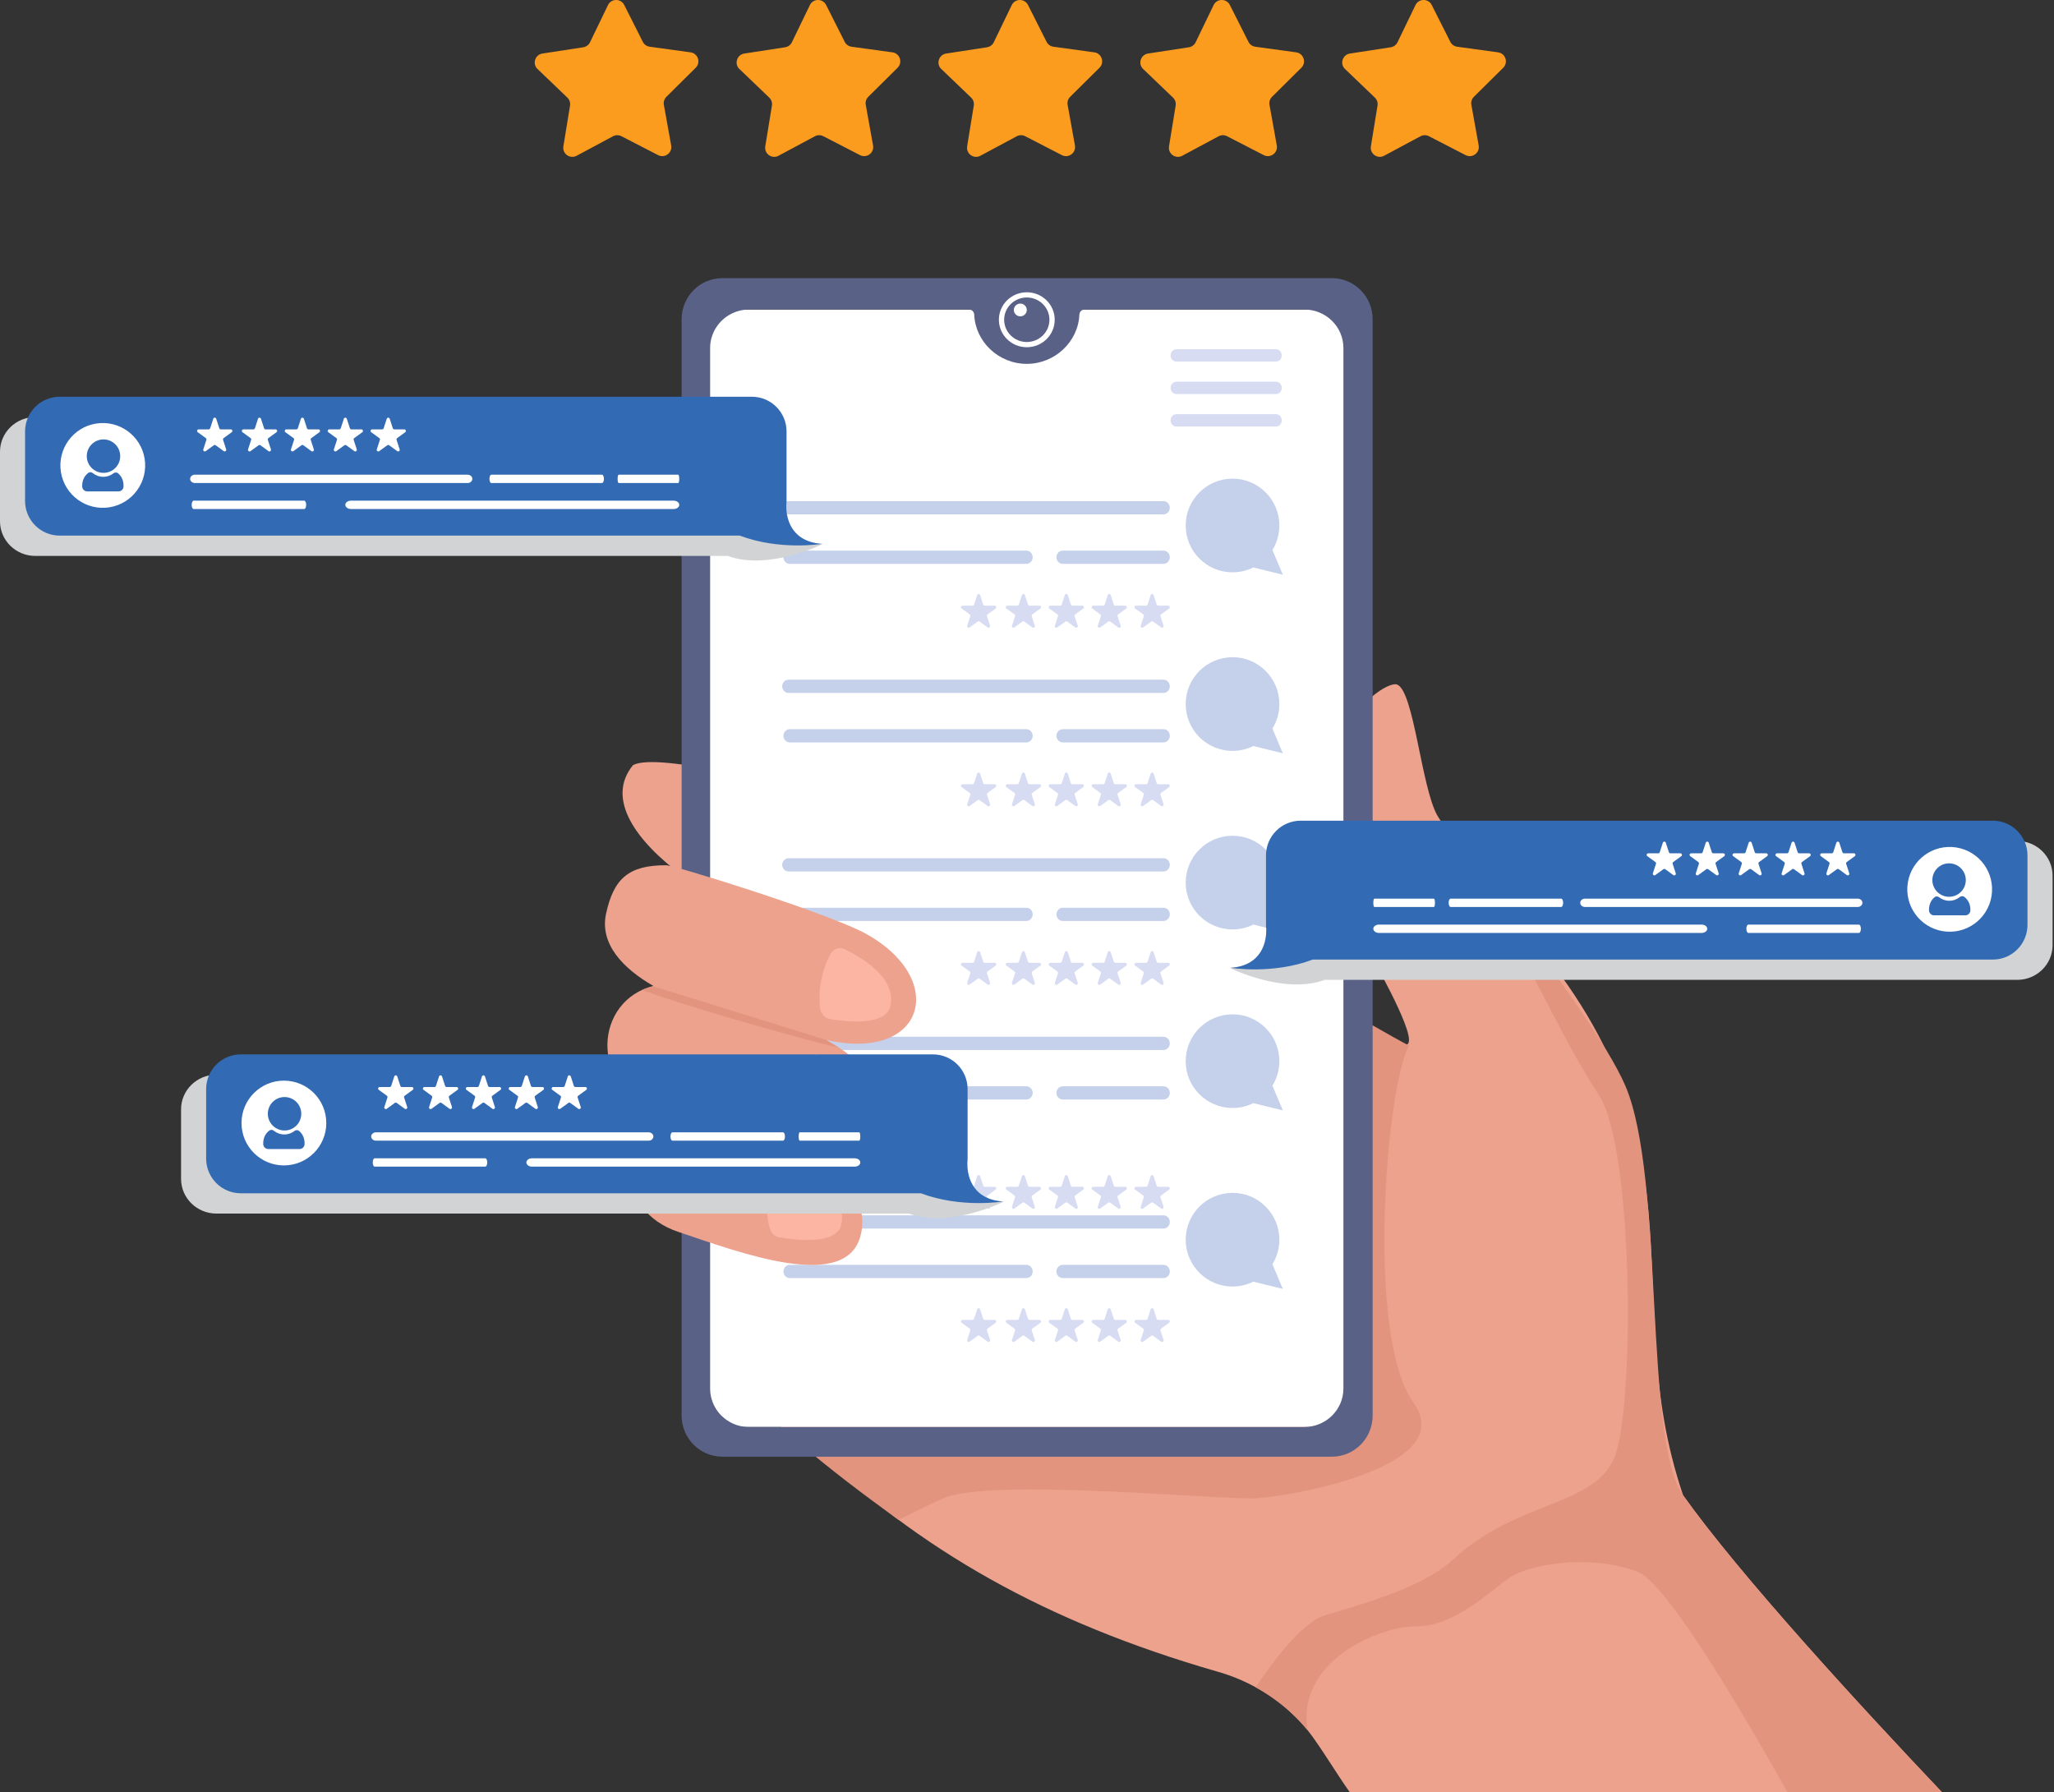 <svg width="989" height="863" viewBox="0 0 989 863" fill="none" xmlns="http://www.w3.org/2000/svg">
<rect x="0" y="0" width="989" height="863" fill="#333333" stroke="none"/>
<g clip-path="url(#clip0_891_167)">
<path d="M411.341 456.92C415.801 457.86 420.401 458.74 425.171 459.54C414.181 507.19 402.151 559.21 391.141 606.93C379.491 599.75 361.931 588.92 350.461 581.84C347.081 588.09 342.42 597.44 340.19 607.82C338.92 639.17 367.5 671.96 389.37 695.1C442.79 746.46 503.341 780.86 585.581 804.67C602.871 809.41 618.391 819.36 629.641 833.08C635.411 840.29 644.341 855.23 649.901 862.87H935.021C894.571 820.18 837.781 758.37 810.431 719.98C776.761 620.83 827.231 548.55 727.631 440.6C710.421 417.83 695.211 398.43 691.871 392.27C684.351 378.35 680.771 333.03 672.791 329.63C670.811 328.79 665.641 330.97 659.831 336.1C626.261 365.46 634.411 421.06 659.831 459.27C664.361 467.88 685.671 505.48 675.911 502.89C640.561 483.25 601.001 458.7 565.231 437.26C534.631 419.17 547.551 424.1 520.321 416.13C481.311 404.8 441.261 393.63 401.521 383.68C377.691 378.08 316.8 362.12 304.85 368.35C278.34 400.31 361.491 450.55 411.341 456.93V456.92Z" fill="#EDA28E"/>
<path d="M604.571 812.36C614.191 817.62 622.711 824.65 629.631 833.08C623.971 800.24 663.381 783.02 682.121 783.02C700.861 783.02 718.411 765.17 727.181 759.41C735.961 753.65 763.471 747.89 788.051 756.53C801.081 761.11 833.261 814.08 860.641 862.88H935.021C894.571 820.19 837.781 758.38 810.431 719.99C791.351 693.2 801.621 567.15 782.631 522.84C774.291 503.37 749.351 469.32 727.631 440.6C726.161 445.85 726.141 450.91 728.941 454.78C738.891 468.61 752.931 501.42 769.901 527.34C786.871 553.25 787.161 680.29 777.031 702.5C766.501 725.59 730.111 722.55 699.671 750.86C684.221 765.24 652.271 773.23 637.641 777.84C626.141 781.46 610.671 803.21 604.571 812.37V812.36Z" fill="#E3947F"/>
<path d="M432.63 731.77C440.27 727.95 447.87 724.25 454.23 721.4C476.41 711.45 587.61 722.27 604.58 721.4C621.55 720.53 702.77 706.28 680.68 675.52C657.36 643.05 667.59 523.11 678.42 503.43C664.65 496.31 600.63 458.68 565.24 437.25L398.87 440.59L389.22 451.36C400.06 454.55 412.03 457.32 425.18 459.54L391.15 606.93L350.47 581.85C350.47 581.85 334.13 592.26 333.1 604.52C329.52 647.12 362.11 680.86 432.64 731.78L432.63 731.77Z" fill="#E3947F"/>
<path d="M356.45 149.03H630.59C641.24 149.03 649.87 157.32 649.87 167.54V668.55C649.87 678.77 641.24 687.05 630.59 687.05H356.45C345.8 687.05 337.15 678.77 337.15 668.55V167.54C337.15 157.32 345.8 149.03 356.45 149.03Z" fill="white"/>
<path d="M347.821 133.92H641.301C652.141 133.92 660.931 142.78 660.931 153.72V681.54C660.931 692.49 652.151 701.36 641.301 701.36H347.821C336.981 701.36 328.201 692.49 328.201 681.54V153.72C328.201 142.78 336.971 133.92 347.821 133.92ZM628.051 687.05C638.431 687.05 646.851 678.77 646.851 668.55V167.54C646.851 157.31 638.421 149.03 628.031 149.03H522.251C520.871 149.03 519.771 150.11 519.721 151.47C519.161 164.54 507.931 175.19 494.391 175.19C480.851 175.19 469.641 164.57 469.081 151.47C469.021 150.11 467.931 149.03 466.551 149.03H360.751C354.581 149.03 349.101 151.95 345.671 156.47C345.301 156.94 344.971 157.43 344.651 157.95C344.331 158.45 344.051 158.98 343.781 159.52C343.521 160.06 343.281 160.62 343.071 161.19C342.861 161.76 342.681 162.33 342.521 162.93C342.131 164.41 341.931 165.95 341.931 167.56V668.57C341.931 670.17 342.131 671.72 342.521 673.2C342.681 673.78 342.861 674.37 343.071 674.94C343.281 675.51 343.521 676.06 343.781 676.6C344.051 677.14 344.331 677.66 344.651 678.18C345.441 679.45 346.371 680.63 347.441 681.66C348.291 682.51 349.221 683.26 350.221 683.92C350.971 684.42 351.761 684.86 352.571 685.25C353.381 685.65 354.241 685.98 355.121 686.25C356.891 686.79 358.761 687.08 360.711 687.08H628.021L628.051 687.05Z" fill="#5A6187"/>
<path d="M507.841 153.95C507.841 146.65 501.821 140.73 494.401 140.73C486.981 140.73 480.961 146.65 480.961 153.95C480.961 161.25 486.981 167.18 494.401 167.18C501.821 167.18 507.841 161.26 507.841 153.95Z" fill="white"/>
<path d="M505.301 153.95C505.301 148.03 500.421 143.23 494.401 143.23C488.381 143.23 483.501 148.03 483.501 153.95C483.501 159.87 488.381 164.67 494.401 164.67C500.421 164.67 505.301 159.87 505.301 153.95Z" fill="#5A6187"/>
<path d="M494.4 149.24C494.4 147.55 493 146.17 491.28 146.17C489.56 146.17 488.16 147.54 488.16 149.24C488.16 150.94 489.56 152.31 491.28 152.31C493 152.31 494.4 150.94 494.4 149.24Z" fill="white"/>
<path d="M511.731 271.49H560.221C561.901 271.49 563.271 270.06 563.271 268.3C563.271 266.54 561.911 265.11 560.221 265.11H511.731C510.051 265.11 508.681 266.54 508.681 268.3C508.681 270.06 510.041 271.49 511.731 271.49Z" fill="#C5D1EB"/>
<path d="M380.28 271.49H494.19C495.87 271.49 497.24 270.06 497.24 268.3C497.24 266.54 495.88 265.11 494.19 265.11H380.28C378.6 265.11 377.23 266.54 377.23 268.3C377.23 270.06 378.59 271.49 380.28 271.49Z" fill="#C5D1EB"/>
<path d="M379.671 247.66H560.211C561.891 247.66 563.261 246.23 563.261 244.47C563.261 242.71 561.901 241.28 560.211 241.28H379.671C377.991 241.28 376.621 242.71 376.621 244.47C376.621 246.23 377.981 247.66 379.671 247.66Z" fill="#C5D1EB"/>
<path d="M593.46 230.45C605.91 230.45 616.01 240.55 616.01 253C616.01 257.33 614.79 261.37 612.67 264.81L617.69 276.72L603.46 273.22C600.45 274.71 597.05 275.56 593.46 275.56C581.01 275.56 570.91 265.46 570.91 253.01C570.91 240.56 581.01 230.46 593.46 230.46V230.45Z" fill="#C5D1EB"/>
<path d="M554.041 286.52L552.551 291.1C552.451 291.41 552.161 291.62 551.831 291.62H547.021C546.291 291.62 545.981 292.56 546.571 292.99L550.461 295.82C550.731 296.01 550.841 296.36 550.741 296.67L549.251 301.25C549.021 301.95 549.821 302.53 550.421 302.1L554.311 299.27C554.581 299.08 554.941 299.08 555.201 299.27L559.091 302.1C559.681 302.53 560.481 301.95 560.261 301.25L558.771 296.67C558.671 296.36 558.771 296.02 559.051 295.82L562.941 292.99C563.531 292.56 563.231 291.62 562.491 291.62H557.681C557.351 291.62 557.061 291.41 556.961 291.1L555.471 286.52C555.241 285.82 554.251 285.82 554.031 286.52H554.041Z" fill="#D8DCF2"/>
<path d="M533.381 286.52L531.891 291.1C531.791 291.41 531.501 291.62 531.171 291.62H526.361C525.631 291.62 525.321 292.56 525.911 292.99L529.801 295.82C530.071 296.01 530.181 296.36 530.081 296.67L528.591 301.25C528.361 301.95 529.161 302.53 529.761 302.1L533.651 299.27C533.921 299.08 534.281 299.08 534.541 299.27L538.431 302.1C539.021 302.53 539.821 301.95 539.601 301.25L538.111 296.67C538.011 296.36 538.111 296.02 538.391 295.82L542.281 292.99C542.871 292.56 542.571 291.62 541.831 291.62H537.021C536.691 291.62 536.401 291.41 536.301 291.1L534.811 286.52C534.581 285.82 533.591 285.82 533.371 286.52H533.381Z" fill="#D8DCF2"/>
<path d="M512.711 286.52L511.221 291.1C511.121 291.41 510.831 291.62 510.501 291.62H505.691C504.961 291.62 504.651 292.56 505.241 292.99L509.131 295.82C509.401 296.01 509.511 296.36 509.411 296.67L507.921 301.25C507.691 301.95 508.491 302.53 509.091 302.1L512.981 299.27C513.251 299.08 513.611 299.08 513.871 299.27L517.761 302.1C518.351 302.53 519.151 301.95 518.931 301.25L517.441 296.67C517.341 296.36 517.441 296.02 517.721 295.82L521.611 292.99C522.201 292.56 521.901 291.62 521.161 291.62H516.351C516.021 291.62 515.731 291.41 515.631 291.1L514.141 286.52C513.911 285.82 512.921 285.82 512.701 286.52H512.711Z" fill="#D8DCF2"/>
<path d="M492.05 286.52L490.56 291.1C490.46 291.41 490.17 291.62 489.84 291.62H485.03C484.3 291.62 483.99 292.56 484.58 292.99L488.47 295.82C488.74 296.01 488.85 296.36 488.75 296.67L487.26 301.25C487.03 301.95 487.83 302.53 488.43 302.1L492.32 299.27C492.59 299.08 492.95 299.08 493.21 299.27L497.1 302.1C497.69 302.53 498.49 301.95 498.27 301.25L496.78 296.67C496.68 296.36 496.78 296.02 497.06 295.82L500.95 292.99C501.54 292.56 501.24 291.62 500.5 291.62H495.69C495.36 291.62 495.07 291.41 494.97 291.1L493.48 286.52C493.25 285.82 492.26 285.82 492.04 286.52H492.05Z" fill="#D8DCF2"/>
<path d="M470.501 286.52L469.011 291.1C468.911 291.41 468.621 291.62 468.291 291.62H463.481C462.751 291.62 462.441 292.56 463.031 292.99L466.921 295.82C467.191 296.01 467.301 296.36 467.201 296.67L465.711 301.25C465.481 301.95 466.281 302.53 466.881 302.1L470.771 299.27C471.041 299.08 471.401 299.08 471.661 299.27L475.551 302.1C476.141 302.53 476.941 301.95 476.721 301.25L475.231 296.67C475.131 296.36 475.231 296.02 475.511 295.82L479.401 292.99C479.991 292.56 479.691 291.62 478.951 291.62H474.141C473.811 291.62 473.521 291.41 473.421 291.1L471.931 286.52C471.701 285.82 470.711 285.82 470.491 286.52H470.501Z" fill="#D8DCF2"/>
<path d="M511.731 357.46H560.221C561.901 357.46 563.271 356.03 563.271 354.27C563.271 352.51 561.911 351.08 560.221 351.08H511.731C510.051 351.08 508.681 352.51 508.681 354.27C508.681 356.03 510.041 357.46 511.731 357.46Z" fill="#C5D1EB"/>
<path d="M380.28 357.46H494.19C495.87 357.46 497.24 356.03 497.24 354.27C497.24 352.51 495.88 351.08 494.19 351.08H380.28C378.6 351.08 377.23 352.51 377.23 354.27C377.23 356.03 378.59 357.46 380.28 357.46Z" fill="#C5D1EB"/>
<path d="M379.671 333.63H560.211C561.891 333.63 563.261 332.2 563.261 330.44C563.261 328.68 561.901 327.25 560.211 327.25H379.671C377.991 327.25 376.621 328.68 376.621 330.44C376.621 332.2 377.981 333.63 379.671 333.63Z" fill="#C5D1EB"/>
<path d="M593.46 316.42C605.91 316.42 616.01 326.52 616.01 338.97C616.01 343.3 614.79 347.34 612.67 350.78L617.69 362.69L603.46 359.19C600.45 360.68 597.05 361.53 593.46 361.53C581.01 361.53 570.91 351.43 570.91 338.98C570.91 326.53 581.01 316.43 593.46 316.43V316.42Z" fill="#C5D1EB"/>
<path d="M554.041 372.49L552.551 377.07C552.451 377.38 552.161 377.59 551.831 377.59H547.021C546.291 377.59 545.981 378.53 546.571 378.96L550.461 381.79C550.731 381.98 550.841 382.33 550.741 382.64L549.251 387.22C549.021 387.92 549.821 388.5 550.421 388.07L554.311 385.24C554.581 385.05 554.941 385.05 555.201 385.24L559.091 388.07C559.681 388.5 560.481 387.92 560.261 387.22L558.771 382.64C558.671 382.33 558.771 381.99 559.051 381.79L562.941 378.96C563.531 378.53 563.231 377.59 562.491 377.59H557.681C557.351 377.59 557.061 377.38 556.961 377.07L555.471 372.49C555.241 371.79 554.251 371.79 554.031 372.49H554.041Z" fill="#D8DCF2"/>
<path d="M533.381 372.49L531.891 377.07C531.791 377.38 531.501 377.59 531.171 377.59H526.361C525.631 377.59 525.321 378.53 525.911 378.96L529.801 381.79C530.071 381.98 530.181 382.33 530.081 382.64L528.591 387.22C528.361 387.92 529.161 388.5 529.761 388.07L533.651 385.24C533.921 385.05 534.281 385.05 534.541 385.24L538.431 388.07C539.021 388.5 539.821 387.92 539.601 387.22L538.111 382.64C538.011 382.33 538.111 381.99 538.391 381.79L542.281 378.96C542.871 378.53 542.571 377.59 541.831 377.59H537.021C536.691 377.59 536.401 377.38 536.301 377.07L534.811 372.49C534.581 371.79 533.591 371.79 533.371 372.49H533.381Z" fill="#D8DCF2"/>
<path d="M512.711 372.49L511.221 377.07C511.121 377.38 510.831 377.59 510.501 377.59H505.691C504.961 377.59 504.651 378.53 505.241 378.96L509.131 381.79C509.401 381.98 509.511 382.33 509.411 382.64L507.921 387.22C507.691 387.92 508.491 388.5 509.091 388.07L512.981 385.24C513.251 385.05 513.611 385.05 513.871 385.24L517.761 388.07C518.351 388.5 519.151 387.92 518.931 387.22L517.441 382.64C517.341 382.33 517.441 381.99 517.721 381.79L521.611 378.96C522.201 378.53 521.901 377.59 521.161 377.59H516.351C516.021 377.59 515.731 377.38 515.631 377.07L514.141 372.49C513.911 371.79 512.921 371.79 512.701 372.49H512.711Z" fill="#D8DCF2"/>
<path d="M492.05 372.49L490.56 377.07C490.46 377.38 490.17 377.59 489.84 377.59H485.03C484.3 377.59 483.99 378.53 484.58 378.96L488.47 381.79C488.74 381.98 488.85 382.33 488.75 382.64L487.26 387.22C487.03 387.92 487.83 388.5 488.43 388.07L492.32 385.24C492.59 385.05 492.95 385.05 493.21 385.24L497.1 388.07C497.69 388.5 498.49 387.92 498.27 387.22L496.78 382.64C496.68 382.33 496.78 381.99 497.06 381.79L500.95 378.96C501.54 378.53 501.24 377.59 500.5 377.59H495.69C495.36 377.59 495.07 377.38 494.97 377.07L493.48 372.49C493.25 371.79 492.26 371.79 492.04 372.49H492.05Z" fill="#D8DCF2"/>
<path d="M470.501 372.49L469.011 377.07C468.911 377.38 468.621 377.59 468.291 377.59H463.481C462.751 377.59 462.441 378.53 463.031 378.96L466.921 381.79C467.191 381.98 467.301 382.33 467.201 382.64L465.711 387.22C465.481 387.92 466.281 388.5 466.881 388.07L470.771 385.24C471.041 385.05 471.401 385.05 471.661 385.24L475.551 388.07C476.141 388.5 476.941 387.92 476.721 387.22L475.231 382.64C475.131 382.33 475.231 381.99 475.511 381.79L479.401 378.96C479.991 378.53 479.691 377.59 478.951 377.59H474.141C473.811 377.59 473.521 377.38 473.421 377.07L471.931 372.49C471.701 371.79 470.711 371.79 470.491 372.49H470.501Z" fill="#D8DCF2"/>
<path d="M511.731 443.43H560.221C561.901 443.43 563.271 442 563.271 440.24C563.271 438.48 561.911 437.05 560.221 437.05H511.731C510.051 437.05 508.681 438.48 508.681 440.24C508.681 442 510.041 443.43 511.731 443.43Z" fill="#C5D1EB"/>
<path d="M380.28 443.43H494.19C495.87 443.43 497.24 442 497.24 440.24C497.24 438.48 495.88 437.05 494.19 437.05H380.28C378.6 437.05 377.23 438.48 377.23 440.24C377.23 442 378.59 443.43 380.28 443.43Z" fill="#C5D1EB"/>
<path d="M379.671 419.6H560.211C561.891 419.6 563.261 418.17 563.261 416.41C563.261 414.65 561.901 413.22 560.211 413.22H379.671C377.991 413.22 376.621 414.65 376.621 416.41C376.621 418.17 377.981 419.6 379.671 419.6Z" fill="#C5D1EB"/>
<path d="M593.46 402.39C605.91 402.39 616.01 412.49 616.01 424.94C616.01 429.27 614.79 433.31 612.67 436.75L617.69 448.66L603.46 445.16C600.45 446.65 597.05 447.5 593.46 447.5C581.01 447.5 570.91 437.4 570.91 424.95C570.91 412.5 581.01 402.4 593.46 402.4V402.39Z" fill="#C5D1EB"/>
<path d="M554.041 458.46L552.551 463.04C552.451 463.35 552.161 463.56 551.831 463.56H547.021C546.291 463.56 545.981 464.5 546.571 464.93L550.461 467.76C550.731 467.95 550.841 468.3 550.741 468.61L549.251 473.19C549.021 473.89 549.821 474.47 550.421 474.04L554.311 471.21C554.581 471.02 554.941 471.02 555.201 471.21L559.091 474.04C559.681 474.47 560.481 473.89 560.261 473.19L558.771 468.61C558.671 468.3 558.771 467.96 559.051 467.76L562.941 464.93C563.531 464.5 563.231 463.56 562.491 463.56H557.681C557.351 463.56 557.061 463.35 556.961 463.04L555.471 458.46C555.241 457.76 554.251 457.76 554.031 458.46H554.041Z" fill="#D8DCF2"/>
<path d="M533.381 458.46L531.891 463.04C531.791 463.35 531.501 463.56 531.171 463.56H526.361C525.631 463.56 525.321 464.5 525.911 464.93L529.801 467.76C530.071 467.95 530.181 468.3 530.081 468.61L528.591 473.19C528.361 473.89 529.161 474.47 529.761 474.04L533.651 471.21C533.921 471.02 534.281 471.02 534.541 471.21L538.431 474.04C539.021 474.47 539.821 473.89 539.601 473.19L538.111 468.61C538.011 468.3 538.111 467.96 538.391 467.76L542.281 464.93C542.871 464.5 542.571 463.56 541.831 463.56H537.021C536.691 463.56 536.401 463.35 536.301 463.04L534.811 458.46C534.581 457.76 533.591 457.76 533.371 458.46H533.381Z" fill="#D8DCF2"/>
<path d="M512.711 458.46L511.221 463.04C511.121 463.35 510.831 463.56 510.501 463.56H505.691C504.961 463.56 504.651 464.5 505.241 464.93L509.131 467.76C509.401 467.95 509.511 468.3 509.411 468.61L507.921 473.19C507.691 473.89 508.491 474.47 509.091 474.04L512.981 471.21C513.251 471.02 513.611 471.02 513.871 471.21L517.761 474.04C518.351 474.47 519.151 473.89 518.931 473.19L517.441 468.61C517.341 468.3 517.441 467.96 517.721 467.76L521.611 464.93C522.201 464.5 521.901 463.56 521.161 463.56H516.351C516.021 463.56 515.731 463.35 515.631 463.04L514.141 458.46C513.911 457.76 512.921 457.76 512.701 458.46H512.711Z" fill="#D8DCF2"/>
<path d="M492.05 458.46L490.56 463.04C490.46 463.35 490.17 463.56 489.84 463.56H485.03C484.3 463.56 483.99 464.5 484.58 464.93L488.47 467.76C488.74 467.95 488.85 468.3 488.75 468.61L487.26 473.19C487.03 473.89 487.83 474.47 488.43 474.04L492.32 471.21C492.59 471.02 492.95 471.02 493.21 471.21L497.1 474.04C497.69 474.47 498.49 473.89 498.27 473.19L496.78 468.61C496.68 468.3 496.78 467.96 497.06 467.76L500.95 464.93C501.54 464.5 501.24 463.56 500.5 463.56H495.69C495.36 463.56 495.07 463.35 494.97 463.04L493.48 458.46C493.25 457.76 492.26 457.76 492.04 458.46H492.05Z" fill="#D8DCF2"/>
<path d="M470.501 458.46L469.011 463.04C468.911 463.35 468.621 463.56 468.291 463.56H463.481C462.751 463.56 462.441 464.5 463.031 464.93L466.921 467.76C467.191 467.95 467.301 468.3 467.201 468.61L465.711 473.19C465.481 473.89 466.281 474.47 466.881 474.04L470.771 471.21C471.041 471.02 471.401 471.02 471.661 471.21L475.551 474.04C476.141 474.47 476.941 473.89 476.721 473.19L475.231 468.61C475.131 468.3 475.231 467.96 475.511 467.76L479.401 464.93C479.991 464.5 479.691 463.56 478.951 463.56H474.141C473.811 463.56 473.521 463.35 473.421 463.04L471.931 458.46C471.701 457.76 470.711 457.76 470.491 458.46H470.501Z" fill="#D8DCF2"/>
<path d="M511.731 529.4H560.221C561.901 529.4 563.271 527.97 563.271 526.21C563.271 524.45 561.911 523.02 560.221 523.02H511.731C510.051 523.02 508.681 524.45 508.681 526.21C508.681 527.97 510.041 529.4 511.731 529.4Z" fill="#C5D1EB"/>
<path d="M380.28 529.4H494.19C495.87 529.4 497.24 527.97 497.24 526.21C497.24 524.45 495.88 523.02 494.19 523.02H380.28C378.6 523.02 377.23 524.45 377.23 526.21C377.23 527.97 378.59 529.4 380.28 529.4Z" fill="#C5D1EB"/>
<path d="M379.671 505.56H560.211C561.891 505.56 563.261 504.13 563.261 502.37C563.261 500.61 561.901 499.18 560.211 499.18H379.671C377.991 499.18 376.621 500.61 376.621 502.37C376.621 504.13 377.981 505.56 379.671 505.56Z" fill="#C5D1EB"/>
<path d="M593.46 488.36C605.91 488.36 616.01 498.46 616.01 510.91C616.01 515.24 614.79 519.28 612.67 522.72L617.69 534.63L603.46 531.13C600.45 532.62 597.05 533.47 593.46 533.47C581.01 533.47 570.91 523.37 570.91 510.92C570.91 498.47 581.01 488.37 593.46 488.37V488.36Z" fill="#C5D1EB"/>
<path d="M554.041 566.3L552.551 570.88C552.451 571.19 552.161 571.4 551.831 571.4H547.021C546.291 571.4 545.981 572.34 546.571 572.77L550.461 575.6C550.731 575.79 550.841 576.14 550.741 576.45L549.251 581.03C549.021 581.73 549.821 582.31 550.421 581.88L554.311 579.05C554.581 578.86 554.941 578.86 555.201 579.05L559.091 581.88C559.681 582.31 560.481 581.73 560.261 581.03L558.771 576.45C558.671 576.14 558.771 575.8 559.051 575.6L562.941 572.77C563.531 572.34 563.231 571.4 562.491 571.4H557.681C557.351 571.4 557.061 571.19 556.961 570.88L555.471 566.3C555.241 565.6 554.251 565.6 554.031 566.3H554.041Z" fill="#D8DCF2"/>
<path d="M533.381 566.3L531.891 570.88C531.791 571.19 531.501 571.4 531.171 571.4H526.361C525.631 571.4 525.321 572.34 525.911 572.77L529.801 575.6C530.071 575.79 530.181 576.14 530.081 576.45L528.591 581.03C528.361 581.73 529.161 582.31 529.761 581.88L533.651 579.05C533.921 578.86 534.281 578.86 534.541 579.05L538.431 581.88C539.021 582.31 539.821 581.73 539.601 581.03L538.111 576.45C538.011 576.14 538.111 575.8 538.391 575.6L542.281 572.77C542.871 572.34 542.571 571.4 541.831 571.4H537.021C536.691 571.4 536.401 571.19 536.301 570.88L534.811 566.3C534.581 565.6 533.591 565.6 533.371 566.3H533.381Z" fill="#D8DCF2"/>
<path d="M512.711 566.3L511.221 570.88C511.121 571.19 510.831 571.4 510.501 571.4H505.691C504.961 571.4 504.651 572.34 505.241 572.77L509.131 575.6C509.401 575.79 509.511 576.14 509.411 576.45L507.921 581.03C507.691 581.73 508.491 582.31 509.091 581.88L512.981 579.05C513.251 578.86 513.611 578.86 513.871 579.05L517.761 581.88C518.351 582.31 519.151 581.73 518.931 581.03L517.441 576.45C517.341 576.14 517.441 575.8 517.721 575.6L521.611 572.77C522.201 572.34 521.901 571.4 521.161 571.4H516.351C516.021 571.4 515.731 571.19 515.631 570.88L514.141 566.3C513.911 565.6 512.921 565.6 512.701 566.3H512.711Z" fill="#D8DCF2"/>
<path d="M492.05 566.3L490.56 570.88C490.46 571.19 490.17 571.4 489.84 571.4H485.03C484.3 571.4 483.99 572.34 484.58 572.77L488.47 575.6C488.74 575.79 488.85 576.14 488.75 576.45L487.26 581.03C487.03 581.73 487.83 582.31 488.43 581.88L492.32 579.05C492.59 578.86 492.95 578.86 493.21 579.05L497.1 581.88C497.69 582.31 498.49 581.73 498.27 581.03L496.78 576.45C496.68 576.14 496.78 575.8 497.06 575.6L500.95 572.77C501.54 572.34 501.24 571.4 500.5 571.4H495.69C495.36 571.4 495.07 571.19 494.97 570.88L493.48 566.3C493.25 565.6 492.26 565.6 492.04 566.3H492.05Z" fill="#D8DCF2"/>
<path d="M470.501 566.3L469.011 570.88C468.911 571.19 468.621 571.4 468.291 571.4H463.481C462.751 571.4 462.441 572.34 463.031 572.77L466.921 575.6C467.191 575.79 467.301 576.14 467.201 576.45L465.711 581.03C465.481 581.73 466.281 582.31 466.881 581.88L470.771 579.05C471.041 578.86 471.401 578.86 471.661 579.05L475.551 581.88C476.141 582.31 476.941 581.73 476.721 581.03L475.231 576.45C475.131 576.14 475.231 575.8 475.511 575.6L479.401 572.77C479.991 572.34 479.691 571.4 478.951 571.4H474.141C473.811 571.4 473.521 571.19 473.421 570.88L471.931 566.3C471.701 565.6 470.711 565.6 470.491 566.3H470.501Z" fill="#D8DCF2"/>
<path d="M511.731 615.37H560.221C561.901 615.37 563.271 613.94 563.271 612.18C563.271 610.42 561.911 608.99 560.221 608.99H511.731C510.051 608.99 508.681 610.42 508.681 612.18C508.681 613.94 510.041 615.37 511.731 615.37Z" fill="#C5D1EB"/>
<path d="M380.28 615.37H494.19C495.87 615.37 497.24 613.94 497.24 612.18C497.24 610.42 495.88 608.99 494.19 608.99H380.28C378.6 608.99 377.23 610.42 377.23 612.18C377.23 613.94 378.59 615.37 380.28 615.37Z" fill="#C5D1EB"/>
<path d="M379.671 591.53H560.211C561.891 591.53 563.261 590.1 563.261 588.34C563.261 586.58 561.901 585.15 560.211 585.15H379.671C377.991 585.15 376.621 586.58 376.621 588.34C376.621 590.1 377.981 591.53 379.671 591.53Z" fill="#C5D1EB"/>
<path d="M593.46 574.32C605.91 574.32 616.01 584.42 616.01 596.87C616.01 601.2 614.79 605.24 612.67 608.68L617.69 620.59L603.46 617.09C600.45 618.58 597.05 619.43 593.46 619.43C581.01 619.43 570.91 609.33 570.91 596.88C570.91 584.43 581.01 574.33 593.46 574.33V574.32Z" fill="#C5D1EB"/>
<path d="M554.041 630.4L552.551 634.98C552.451 635.29 552.161 635.5 551.831 635.5H547.021C546.291 635.5 545.981 636.44 546.571 636.87L550.461 639.7C550.731 639.89 550.841 640.24 550.741 640.55L549.251 645.13C549.021 645.83 549.821 646.41 550.421 645.98L554.311 643.15C554.581 642.96 554.941 642.96 555.201 643.15L559.091 645.98C559.681 646.41 560.481 645.83 560.261 645.13L558.771 640.55C558.671 640.24 558.771 639.9 559.051 639.7L562.941 636.87C563.531 636.44 563.231 635.5 562.491 635.5H557.681C557.351 635.5 557.061 635.29 556.961 634.98L555.471 630.4C555.241 629.7 554.251 629.7 554.031 630.4H554.041Z" fill="#D8DCF2"/>
<path d="M533.381 630.4L531.891 634.98C531.791 635.29 531.501 635.5 531.171 635.5H526.361C525.631 635.5 525.321 636.44 525.911 636.87L529.801 639.7C530.071 639.89 530.181 640.24 530.081 640.55L528.591 645.13C528.361 645.83 529.161 646.41 529.761 645.98L533.651 643.15C533.921 642.96 534.281 642.96 534.541 643.15L538.431 645.98C539.021 646.41 539.821 645.83 539.601 645.13L538.111 640.55C538.011 640.24 538.111 639.9 538.391 639.7L542.281 636.87C542.871 636.44 542.571 635.5 541.831 635.5H537.021C536.691 635.5 536.401 635.29 536.301 634.98L534.811 630.4C534.581 629.7 533.591 629.7 533.371 630.4H533.381Z" fill="#D8DCF2"/>
<path d="M512.711 630.4L511.221 634.98C511.121 635.29 510.831 635.5 510.501 635.5H505.691C504.961 635.5 504.651 636.44 505.241 636.87L509.131 639.7C509.401 639.89 509.511 640.24 509.411 640.55L507.921 645.13C507.691 645.83 508.491 646.41 509.091 645.98L512.981 643.15C513.251 642.96 513.611 642.96 513.871 643.15L517.761 645.98C518.351 646.41 519.151 645.83 518.931 645.13L517.441 640.55C517.341 640.24 517.441 639.9 517.721 639.7L521.611 636.87C522.201 636.44 521.901 635.5 521.161 635.5H516.351C516.021 635.5 515.731 635.29 515.631 634.98L514.141 630.4C513.911 629.7 512.921 629.7 512.701 630.4H512.711Z" fill="#D8DCF2"/>
<path d="M492.05 630.4L490.56 634.98C490.46 635.29 490.17 635.5 489.84 635.5H485.03C484.3 635.5 483.99 636.44 484.58 636.87L488.47 639.7C488.74 639.89 488.85 640.24 488.75 640.55L487.26 645.13C487.03 645.83 487.83 646.41 488.43 645.98L492.32 643.15C492.59 642.96 492.95 642.96 493.21 643.15L497.1 645.98C497.69 646.41 498.49 645.83 498.27 645.13L496.78 640.55C496.68 640.24 496.78 639.9 497.06 639.7L500.95 636.87C501.54 636.44 501.24 635.5 500.5 635.5H495.69C495.36 635.5 495.07 635.29 494.97 634.98L493.48 630.4C493.25 629.7 492.26 629.7 492.04 630.4H492.05Z" fill="#D8DCF2"/>
<path d="M470.501 630.4L469.011 634.98C468.911 635.29 468.621 635.5 468.291 635.5H463.481C462.751 635.5 462.441 636.44 463.031 636.87L466.921 639.7C467.191 639.89 467.301 640.24 467.201 640.55L465.711 645.13C465.481 645.83 466.281 646.41 466.881 645.98L470.771 643.15C471.041 642.96 471.401 642.96 471.661 643.15L475.551 645.98C476.141 646.41 476.941 645.83 476.721 645.13L475.231 640.55C475.131 640.24 475.231 639.9 475.511 639.7L479.401 636.87C479.991 636.44 479.691 635.5 478.951 635.5H474.141C473.811 635.5 473.521 635.29 473.421 634.98L471.931 630.4C471.701 629.7 470.711 629.7 470.491 630.4H470.501Z" fill="#D8DCF2"/>
<path d="M317.891 536.48C297.411 547.54 296.191 582.91 326.511 593.09C356.311 603.13 408.321 622.77 414.541 594.14C418.641 577.54 403.621 562.99 390.351 554.9C438.641 560.21 433.431 519.4 397.801 500.7C446.151 511.69 457.091 470.24 414.901 448.49C392.311 437.53 324.481 416.63 320.911 416.6C302.681 416.49 295.481 423.02 291.811 439.94C288.681 454.52 299.961 466.29 314.661 474.75C287.111 481.25 281.951 522.09 317.891 536.48Z" fill="#EDA28E"/>
<path d="M399.871 459.42C395.531 467.38 393.901 476.8 394.831 485.15C395.151 488 397.101 490.22 399.531 490.63C407.791 492.03 426.581 494.07 428.741 484.33C431.731 470.81 414.761 460.88 406.671 456.97C404.191 455.77 401.311 456.78 399.871 459.42Z" fill="#FCB5A2"/>
<path d="M389.511 508.97C381.991 515.99 379.741 526.98 383.971 538.31C384.721 540.32 386.331 541.73 388.191 542.06C395.811 543.43 416.161 546.1 418.411 535.94C421.581 521.64 402.421 511.36 395.041 507.97C393.181 507.11 391.071 507.51 389.511 508.97Z" fill="#FCB5A2"/>
<path d="M376.091 563.34C369.501 571.29 367.811 581.78 370.661 591.38C371.341 593.67 373.031 595.35 375.081 595.71C382.851 597.09 402.861 599.62 405.091 589.55C408.191 575.54 389.871 565.38 382.191 561.79C380.081 560.8 377.681 561.43 376.091 563.34Z" fill="#FCB5A2"/>
<path d="M314.71 538.51C330.35 544.88 373.71 555.5 397.37 559.77C395.14 558.05 392.78 556.43 390.35 554.89L317.89 536.48C316.77 537.09 315.71 537.76 314.7 538.51H314.71Z" fill="#E3947F"/>
<path d="M309.081 476.72C331.951 484.87 373.761 496.95 403.591 504.45C401.721 503.16 399.781 501.9 397.781 500.69L314.401 474.81C312.511 475.3 310.731 475.93 309.071 476.72H309.081Z" fill="#E3947F"/>
<path d="M614.32 168.14H566.49C564.93 168.14 563.66 169.41 563.66 170.97V171.27C563.66 172.83 564.93 174.1 566.49 174.1H614.32C615.88 174.1 617.15 172.83 617.15 171.27V170.97C617.15 169.41 615.88 168.14 614.32 168.14Z" fill="#D8DCF2"/>
<path d="M614.32 183.78H566.49C564.93 183.78 563.66 185.05 563.66 186.61V186.91C563.66 188.47 564.93 189.74 566.49 189.74H614.32C615.88 189.74 617.15 188.47 617.15 186.91V186.61C617.15 185.05 615.88 183.78 614.32 183.78Z" fill="#D8DCF2"/>
<path d="M614.32 199.41H566.49C564.93 199.41 563.66 200.68 563.66 202.24V202.54C563.66 204.1 564.93 205.37 566.49 205.37H614.32C615.88 205.37 617.15 204.1 617.15 202.54V202.24C617.15 200.68 615.88 199.41 614.32 199.41Z" fill="#D8DCF2"/>
<g style="mix-blend-mode:multiply">
<path d="M373.25 252.99C373.33 252.33 373.39 251.66 373.39 250.97V217.5C373.39 208.27 365.77 200.8 356.38 200.8H17.01C7.61 200.8 0 208.28 0 217.5V250.97C0 260.2 7.62 267.67 17.01 267.67H350.46C370.11 274.95 396.32 261.85 396.32 261.85C380.29 260.56 373.16 257.93 373.25 252.99Z" fill="#D1D3D4"/>
</g>
<path d="M378.59 243.21C378.67 242.55 378.72 241.88 378.72 241.19V207.72C378.72 198.49 371.24 191.02 362.02 191.02H28.77C19.54 191.02 12.07 198.5 12.07 207.72V241.19C12.07 250.42 19.55 257.89 28.77 257.89H356.21C375.51 265.17 395.61 261.87 395.61 261.87C379.86 260.58 378.5 248.15 378.59 243.2V243.21Z" fill="#326AB3"/>
<path d="M29.34 227.362C27.534 216.236 35.09 205.752 46.217 203.946C57.343 202.14 67.827 209.695 69.633 220.822C71.439 231.948 63.883 242.432 52.757 244.238C41.63 246.045 31.147 238.489 29.34 227.362Z" fill="white"/>
<path d="M49.831 227.67C45.381 227.67 41.781 224.07 41.781 219.62C41.781 215.17 45.381 211.57 49.831 211.57C54.281 211.57 57.881 215.17 57.881 219.62C57.881 224.07 54.281 227.67 49.831 227.67Z" fill="#326AB3"/>
<path d="M42.45 227.73C43.1 227.22 44 227.24 44.64 227.76C46.03 228.89 47.8 229.57 49.73 229.57C51.66 229.57 53.32 228.93 54.68 227.86C55.33 227.35 56.25 227.36 56.88 227.9C58.5 229.29 59.49 231.3 59.49 233.91V234.15C59.49 235.5 58.4 236.59 57.05 236.59H42.01C40.66 236.59 39.57 235.5 39.57 234.15V233.91C39.57 231.19 40.67 229.12 42.46 227.72L42.45 227.73Z" fill="#326AB3"/>
<path d="M93.841 232.57H225.131C226.401 232.57 227.421 231.67 227.421 230.56C227.421 229.45 226.391 228.55 225.131 228.55H93.841C92.571 228.55 91.551 229.45 91.551 230.56C91.551 231.67 92.581 232.57 93.841 232.57Z" fill="white"/>
<path d="M168.991 245.08H324.351C325.851 245.08 327.061 244.18 327.061 243.07C327.061 241.96 325.851 241.06 324.351 241.06H168.991C167.491 241.06 166.281 241.96 166.281 243.07C166.281 244.18 167.491 245.08 168.991 245.08Z" fill="white"/>
<path d="M236.591 232.57H289.861C290.371 232.57 290.791 231.67 290.791 230.56C290.791 229.45 290.371 228.55 289.861 228.55H236.591C236.081 228.55 235.661 229.45 235.661 230.56C235.661 231.67 236.081 232.57 236.591 232.57Z" fill="white"/>
<path d="M93.221 245.08H146.491C147.001 245.08 147.421 244.18 147.421 243.07C147.421 241.96 147.001 241.06 146.491 241.06H93.221C92.711 241.06 92.291 241.96 92.291 243.07C92.291 244.18 92.711 245.08 93.221 245.08Z" fill="white"/>
<path d="M297.881 232.57H326.561C326.841 232.57 327.061 231.67 327.061 230.56C327.061 229.45 326.841 228.55 326.561 228.55H297.881C297.601 228.55 297.381 229.45 297.381 230.56C297.381 231.67 297.601 232.57 297.881 232.57Z" fill="white"/>
<path d="M186.22 201.63L184.73 206.21C184.63 206.52 184.34 206.73 184.01 206.73H179.2C178.47 206.73 178.16 207.67 178.75 208.1L182.64 210.93C182.91 211.12 183.02 211.47 182.92 211.78L181.43 216.36C181.2 217.06 182 217.64 182.6 217.21L186.49 214.38C186.76 214.19 187.12 214.19 187.38 214.38L191.27 217.21C191.86 217.64 192.66 217.06 192.44 216.36L190.95 211.78C190.85 211.47 190.95 211.13 191.23 210.93L195.12 208.1C195.71 207.67 195.41 206.73 194.67 206.73H189.86C189.53 206.73 189.24 206.52 189.14 206.21L187.65 201.63C187.42 200.93 186.43 200.93 186.21 201.63H186.22Z" fill="white"/>
<path d="M165.56 201.63L164.07 206.21C163.97 206.52 163.68 206.73 163.35 206.73H158.54C157.81 206.73 157.5 207.67 158.09 208.1L161.98 210.93C162.25 211.12 162.36 211.47 162.26 211.78L160.77 216.36C160.54 217.06 161.34 217.64 161.94 217.21L165.83 214.38C166.1 214.19 166.46 214.19 166.72 214.38L170.61 217.21C171.2 217.64 172 217.06 171.78 216.36L170.29 211.78C170.19 211.47 170.29 211.13 170.57 210.93L174.46 208.1C175.05 207.67 174.75 206.73 174.01 206.73H169.2C168.87 206.73 168.58 206.52 168.48 206.21L166.99 201.63C166.76 200.93 165.77 200.93 165.55 201.63H165.56Z" fill="white"/>
<path d="M144.89 201.63L143.4 206.21C143.3 206.52 143.01 206.73 142.68 206.73H137.87C137.14 206.73 136.83 207.67 137.42 208.1L141.31 210.93C141.58 211.12 141.69 211.47 141.59 211.78L140.1 216.36C139.87 217.06 140.67 217.64 141.27 217.21L145.16 214.38C145.43 214.19 145.79 214.19 146.05 214.38L149.94 217.21C150.53 217.64 151.33 217.06 151.11 216.36L149.62 211.78C149.52 211.47 149.62 211.13 149.9 210.93L153.79 208.1C154.38 207.67 154.08 206.73 153.34 206.73H148.53C148.2 206.73 147.91 206.52 147.81 206.21L146.32 201.63C146.09 200.93 145.1 200.93 144.88 201.63H144.89Z" fill="white"/>
<path d="M124.23 201.63L122.74 206.21C122.64 206.52 122.35 206.73 122.02 206.73H117.21C116.48 206.73 116.17 207.67 116.76 208.1L120.65 210.93C120.92 211.12 121.03 211.47 120.93 211.78L119.44 216.36C119.21 217.06 120.01 217.64 120.61 217.21L124.5 214.38C124.77 214.19 125.13 214.19 125.39 214.38L129.28 217.21C129.87 217.64 130.67 217.06 130.45 216.36L128.96 211.78C128.86 211.47 128.96 211.13 129.24 210.93L133.13 208.1C133.72 207.67 133.42 206.73 132.68 206.73H127.87C127.54 206.73 127.25 206.52 127.15 206.21L125.66 201.63C125.43 200.93 124.44 200.93 124.22 201.63H124.23Z" fill="white"/>
<path d="M102.68 201.63L101.19 206.21C101.09 206.52 100.8 206.73 100.47 206.73H95.66C94.93 206.73 94.62 207.67 95.21 208.1L99.1 210.93C99.37 211.12 99.48 211.47 99.38 211.78L97.89 216.36C97.66 217.06 98.46 217.64 99.06 217.21L102.95 214.38C103.22 214.19 103.58 214.19 103.84 214.38L107.73 217.21C108.32 217.64 109.12 217.06 108.9 216.36L107.41 211.78C107.31 211.47 107.41 211.13 107.69 210.93L111.58 208.1C112.17 207.67 111.87 206.73 111.13 206.73H106.32C105.99 206.73 105.7 206.52 105.6 206.21L104.11 201.63C103.88 200.93 102.89 200.93 102.67 201.63H102.68Z" fill="white"/>
<g style="mix-blend-mode:multiply">
<path d="M460.431 569.62C460.511 568.96 460.571 568.29 460.571 567.6V534.13C460.571 524.9 452.951 517.43 443.561 517.43H104.191C94.791 517.43 87.181 524.91 87.181 534.13V567.6C87.181 576.83 94.801 584.3 104.191 584.3H437.641C457.291 591.58 483.501 578.48 483.501 578.48C467.471 577.19 460.341 574.56 460.431 569.62Z" fill="#D1D3D4"/>
</g>
<path d="M465.771 559.85C465.851 559.19 465.901 558.52 465.901 557.83V524.36C465.901 515.13 458.421 507.66 449.201 507.66H115.961C106.731 507.66 99.261 515.14 99.261 524.36V557.83C99.261 567.06 106.741 574.53 115.961 574.53H443.401C462.701 581.81 482.801 578.51 482.801 578.51C467.051 577.22 465.691 564.79 465.781 559.84L465.771 559.85Z" fill="#326AB3"/>
<path d="M136.7 561.12C125.428 561.12 116.29 551.982 116.29 540.71C116.29 529.438 125.428 520.3 136.7 520.3C147.973 520.3 157.11 529.438 157.11 540.71C157.11 551.982 147.973 561.12 136.7 561.12Z" fill="white"/>
<path d="M137.011 544.3C132.561 544.3 128.961 540.7 128.961 536.25C128.961 531.8 132.561 528.2 137.011 528.2C141.461 528.2 145.061 531.8 145.061 536.25C145.061 540.7 141.461 544.3 137.011 544.3Z" fill="#326AB3"/>
<path d="M129.62 544.37C130.27 543.86 131.17 543.88 131.81 544.4C133.2 545.53 134.97 546.21 136.9 546.21C138.83 546.21 140.49 545.57 141.85 544.5C142.5 543.99 143.42 544 144.05 544.54C145.67 545.93 146.66 547.94 146.66 550.55V550.79C146.66 552.14 145.57 553.23 144.22 553.23H129.18C127.83 553.23 126.74 552.14 126.74 550.79V550.55C126.74 547.83 127.84 545.76 129.63 544.36L129.62 544.37Z" fill="#326AB3"/>
<path d="M181.021 549.21H312.311C313.581 549.21 314.601 548.31 314.601 547.2C314.601 546.09 313.571 545.19 312.311 545.19H181.021C179.751 545.19 178.731 546.09 178.731 547.2C178.731 548.31 179.761 549.21 181.021 549.21Z" fill="white"/>
<path d="M256.16 561.71H411.521C413.021 561.71 414.23 560.81 414.23 559.7C414.23 558.59 413.021 557.69 411.521 557.69H256.16C254.66 557.69 253.451 558.59 253.451 559.7C253.451 560.81 254.66 561.71 256.16 561.71Z" fill="white"/>
<path d="M323.761 549.21H377.031C377.541 549.21 377.961 548.31 377.961 547.2C377.961 546.09 377.541 545.19 377.031 545.19H323.761C323.251 545.19 322.831 546.09 322.831 547.2C322.831 548.31 323.251 549.21 323.761 549.21Z" fill="white"/>
<path d="M180.401 561.71H233.671C234.181 561.71 234.601 560.81 234.601 559.7C234.601 558.59 234.181 557.69 233.671 557.69H180.401C179.891 557.69 179.471 558.59 179.471 559.7C179.471 560.81 179.891 561.71 180.401 561.71Z" fill="white"/>
<path d="M385.05 549.21H413.73C414.01 549.21 414.23 548.31 414.23 547.2C414.23 546.09 414.01 545.19 413.73 545.19H385.05C384.77 545.19 384.55 546.09 384.55 547.2C384.55 548.31 384.77 549.21 385.05 549.21Z" fill="white"/>
<path d="M273.4 518.27L271.91 522.85C271.81 523.16 271.52 523.37 271.19 523.37H266.38C265.65 523.37 265.34 524.31 265.93 524.74L269.82 527.57C270.09 527.76 270.2 528.11 270.1 528.42L268.61 533C268.38 533.7 269.18 534.28 269.78 533.85L273.67 531.02C273.94 530.83 274.3 530.83 274.56 531.02L278.45 533.85C279.04 534.28 279.84 533.7 279.62 533L278.13 528.42C278.03 528.11 278.13 527.77 278.41 527.57L282.3 524.74C282.89 524.31 282.59 523.37 281.85 523.37H277.04C276.71 523.37 276.42 523.16 276.32 522.85L274.83 518.27C274.6 517.57 273.61 517.57 273.39 518.27H273.4Z" fill="white"/>
<path d="M252.73 518.27L251.24 522.85C251.14 523.16 250.85 523.37 250.52 523.37H245.71C244.98 523.37 244.67 524.31 245.26 524.74L249.15 527.57C249.42 527.76 249.53 528.11 249.43 528.42L247.94 533C247.71 533.7 248.51 534.28 249.11 533.85L253 531.02C253.27 530.83 253.63 530.83 253.89 531.02L257.78 533.85C258.37 534.28 259.17 533.7 258.95 533L257.46 528.42C257.36 528.11 257.46 527.77 257.74 527.57L261.63 524.74C262.22 524.31 261.92 523.37 261.18 523.37H256.37C256.04 523.37 255.75 523.16 255.65 522.85L254.16 518.27C253.93 517.57 252.94 517.57 252.72 518.27H252.73Z" fill="white"/>
<path d="M232.071 518.27L230.581 522.85C230.481 523.16 230.191 523.37 229.861 523.37H225.051C224.321 523.37 224.011 524.31 224.601 524.74L228.491 527.57C228.761 527.76 228.871 528.11 228.771 528.42L227.281 533C227.051 533.7 227.851 534.28 228.451 533.85L232.341 531.02C232.611 530.83 232.971 530.83 233.231 531.02L237.121 533.85C237.711 534.28 238.511 533.7 238.291 533L236.801 528.42C236.701 528.11 236.801 527.77 237.081 527.57L240.971 524.74C241.561 524.31 241.261 523.37 240.521 523.37H235.711C235.381 523.37 235.091 523.16 234.991 522.85L233.501 518.27C233.271 517.57 232.281 517.57 232.061 518.27H232.071Z" fill="white"/>
<path d="M211.4 518.27L209.91 522.85C209.81 523.16 209.52 523.37 209.19 523.37H204.38C203.65 523.37 203.34 524.31 203.93 524.74L207.82 527.57C208.09 527.76 208.2 528.11 208.1 528.42L206.61 533C206.38 533.7 207.18 534.28 207.78 533.85L211.67 531.02C211.94 530.83 212.3 530.83 212.56 531.02L216.45 533.85C217.04 534.28 217.84 533.7 217.62 533L216.13 528.42C216.03 528.11 216.13 527.77 216.41 527.57L220.3 524.74C220.89 524.31 220.59 523.37 219.85 523.37H215.04C214.71 523.37 214.42 523.16 214.32 522.85L212.83 518.27C212.6 517.57 211.61 517.57 211.39 518.27H211.4Z" fill="white"/>
<path d="M189.85 518.27L188.36 522.85C188.26 523.16 187.97 523.37 187.64 523.37H182.83C182.1 523.37 181.79 524.31 182.38 524.74L186.27 527.57C186.54 527.76 186.65 528.11 186.55 528.42L185.06 533C184.83 533.7 185.63 534.28 186.23 533.85L190.12 531.02C190.39 530.83 190.75 530.83 191.01 531.02L194.9 533.85C195.49 534.28 196.29 533.7 196.07 533L194.58 528.42C194.48 528.11 194.58 527.77 194.86 527.57L198.75 524.74C199.34 524.31 199.04 523.37 198.3 523.37H193.49C193.16 523.37 192.87 523.16 192.77 522.85L191.28 518.27C191.05 517.57 190.06 517.57 189.84 518.27H189.85Z" fill="white"/>
<g style="mix-blend-mode:multiply">
<path d="M615.061 457.1C614.981 456.44 614.921 455.77 614.921 455.08V421.61C614.921 412.38 622.541 404.91 631.931 404.91H971.301C980.701 404.91 988.311 412.39 988.311 421.61V455.08C988.311 464.31 980.691 471.78 971.301 471.78H637.851C618.201 479.06 591.991 465.96 591.991 465.96C608.021 464.67 615.151 462.04 615.061 457.1Z" fill="#D1D3D4"/>
</g>
<path d="M609.71 447.33C609.63 446.67 609.58 446 609.58 445.31V411.84C609.58 402.61 617.06 395.14 626.28 395.14H959.53C968.76 395.14 976.23 402.62 976.23 411.84V445.31C976.23 454.54 968.75 462.01 959.53 462.01H632.09C612.79 469.29 592.69 465.99 592.69 465.99C608.44 464.7 609.8 452.27 609.71 447.32V447.33Z" fill="#326AB3"/>
<path d="M935.502 448.34C924.375 446.534 916.82 436.05 918.626 424.923C920.432 413.797 930.916 406.241 942.042 408.047C953.169 409.853 960.724 420.337 958.918 431.464C957.112 442.59 946.628 450.146 935.502 448.34Z" fill="white"/>
<path d="M938.48 431.78C942.93 431.78 946.53 428.18 946.53 423.73C946.53 419.28 942.93 415.68 938.48 415.68C934.03 415.68 930.43 419.28 930.43 423.73C930.43 428.18 934.03 431.78 938.48 431.78Z" fill="#326AB3"/>
<path d="M945.86 431.85C945.21 431.34 944.31 431.36 943.67 431.88C942.28 433.01 940.51 433.69 938.58 433.69C936.65 433.69 934.99 433.05 933.63 431.98C932.98 431.47 932.06 431.48 931.43 432.02C929.81 433.41 928.82 435.42 928.82 438.03V438.27C928.82 439.62 929.91 440.71 931.26 440.71H946.3C947.65 440.71 948.74 439.62 948.74 438.27V438.03C948.74 435.31 947.64 433.24 945.85 431.84L945.86 431.85Z" fill="#326AB3"/>
<path d="M894.461 436.69H763.171C761.901 436.69 760.881 435.79 760.881 434.68C760.881 433.57 761.911 432.67 763.171 432.67H894.461C895.731 432.67 896.751 433.57 896.751 434.68C896.751 435.79 895.721 436.69 894.461 436.69Z" fill="white"/>
<path d="M819.32 449.19H663.96C662.46 449.19 661.25 448.29 661.25 447.18C661.25 446.07 662.46 445.17 663.96 445.17H819.32C820.82 445.17 822.03 446.07 822.03 447.18C822.03 448.29 820.82 449.19 819.32 449.19Z" fill="white"/>
<path d="M751.72 436.69H698.45C697.94 436.69 697.52 435.79 697.52 434.68C697.52 433.57 697.94 432.67 698.45 432.67H751.72C752.23 432.67 752.65 433.57 752.65 434.68C752.65 435.79 752.23 436.69 751.72 436.69Z" fill="white"/>
<path d="M895.081 449.19H841.811C841.301 449.19 840.881 448.29 840.881 447.18C840.881 446.07 841.301 445.17 841.811 445.17H895.081C895.591 445.17 896.011 446.07 896.011 447.18C896.011 448.29 895.591 449.19 895.081 449.19Z" fill="white"/>
<path d="M690.431 436.69H661.751C661.471 436.69 661.251 435.79 661.251 434.68C661.251 433.57 661.471 432.67 661.751 432.67H690.431C690.711 432.67 690.931 433.57 690.931 434.68C690.931 435.79 690.711 436.69 690.431 436.69Z" fill="white"/>
<path d="M802.081 405.75L803.571 410.33C803.671 410.64 803.961 410.85 804.291 410.85H809.101C809.831 410.85 810.141 411.79 809.551 412.22L805.661 415.05C805.391 415.24 805.281 415.59 805.381 415.9L806.871 420.48C807.101 421.18 806.301 421.76 805.701 421.33L801.811 418.5C801.541 418.31 801.181 418.31 800.921 418.5L797.031 421.33C796.441 421.76 795.641 421.18 795.861 420.48L797.351 415.9C797.451 415.59 797.351 415.25 797.071 415.05L793.181 412.22C792.591 411.79 792.891 410.85 793.631 410.85H798.441C798.771 410.85 799.061 410.64 799.161 410.33L800.651 405.75C800.881 405.05 801.871 405.05 802.091 405.75H802.081Z" fill="white"/>
<path d="M822.751 405.75L824.241 410.33C824.341 410.64 824.631 410.85 824.961 410.85H829.771C830.501 410.85 830.811 411.79 830.221 412.22L826.331 415.05C826.061 415.24 825.951 415.59 826.051 415.9L827.541 420.48C827.771 421.18 826.971 421.76 826.371 421.33L822.481 418.5C822.211 418.31 821.851 418.31 821.591 418.5L817.701 421.33C817.111 421.76 816.311 421.18 816.531 420.48L818.021 415.9C818.121 415.59 818.021 415.25 817.741 415.05L813.851 412.22C813.261 411.79 813.561 410.85 814.301 410.85H819.111C819.441 410.85 819.731 410.64 819.831 410.33L821.321 405.75C821.551 405.05 822.531 405.05 822.761 405.75H822.751Z" fill="white"/>
<path d="M843.42 405.75L844.911 410.33C845.011 410.64 845.301 410.85 845.631 410.85H850.441C851.171 410.85 851.481 411.79 850.891 412.22L847.001 415.05C846.731 415.24 846.621 415.59 846.721 415.9L848.21 420.48C848.44 421.18 847.64 421.76 847.04 421.33L843.15 418.5C842.88 418.31 842.52 418.31 842.26 418.5L838.37 421.33C837.78 421.76 836.98 421.18 837.2 420.48L838.691 415.9C838.791 415.59 838.691 415.25 838.411 415.05L834.521 412.22C833.931 411.79 834.231 410.85 834.971 410.85H839.781C840.111 410.85 840.401 410.64 840.501 410.33L841.99 405.75C842.22 405.05 843.2 405.05 843.43 405.75H843.42Z" fill="white"/>
<path d="M864.081 405.75L865.571 410.33C865.671 410.64 865.961 410.85 866.291 410.85H871.101C871.831 410.85 872.141 411.79 871.551 412.22L867.661 415.05C867.391 415.24 867.281 415.59 867.381 415.9L868.871 420.48C869.101 421.18 868.301 421.76 867.701 421.33L863.811 418.5C863.541 418.31 863.181 418.31 862.921 418.5L859.031 421.33C858.441 421.76 857.641 421.18 857.861 420.48L859.351 415.9C859.451 415.59 859.351 415.25 859.071 415.05L855.181 412.22C854.591 411.79 854.891 410.85 855.631 410.85H860.441C860.771 410.85 861.061 410.64 861.161 410.33L862.651 405.75C862.881 405.05 863.871 405.05 864.091 405.75H864.081Z" fill="white"/>
<path d="M885.63 405.75L887.12 410.33C887.22 410.64 887.51 410.85 887.84 410.85H892.65C893.38 410.85 893.69 411.79 893.1 412.22L889.21 415.05C888.94 415.24 888.83 415.59 888.93 415.9L890.42 420.48C890.65 421.18 889.85 421.76 889.25 421.33L885.36 418.5C885.09 418.31 884.73 418.31 884.47 418.5L880.58 421.33C879.99 421.76 879.19 421.18 879.41 420.48L880.9 415.9C881 415.59 880.9 415.25 880.62 415.05L876.73 412.22C876.14 411.79 876.44 410.85 877.18 410.85H881.99C882.32 410.85 882.61 410.64 882.71 410.33L884.2 405.75C884.43 405.05 885.42 405.05 885.64 405.75H885.63Z" fill="white"/>
<path d="M647.63 33.25C645.02 30.75 646.41 26.33 649.99 25.78L669.63 22.76C671.05 22.54 672.27 21.64 672.9 20.35L681.55 2.46C683.12 -0.8 687.75 -0.83 689.38 2.4L698.32 20.14C698.97 21.42 700.2 22.31 701.63 22.5L721.31 25.2C724.89 25.69 726.36 30.08 723.79 32.63L709.68 46.61C708.66 47.62 708.2 49.07 708.46 50.48L711.98 70.03C712.62 73.59 708.9 76.34 705.68 74.68L688.02 65.58C686.74 64.92 685.22 64.93 683.96 65.61L666.45 75C663.26 76.71 659.5 74.02 660.08 70.45L663.28 50.84C663.51 49.42 663.03 47.98 661.99 46.99L647.65 33.24L647.63 33.25Z" fill="#FB9C1F"/>
<path d="M550.43 33.25C547.82 30.75 549.21 26.33 552.79 25.78L572.43 22.76C573.85 22.54 575.07 21.64 575.7 20.35L584.35 2.46C585.92 -0.8 590.55 -0.83 592.18 2.4L601.12 20.14C601.77 21.42 603 22.31 604.43 22.5L624.11 25.2C627.69 25.69 629.16 30.08 626.59 32.63L612.48 46.61C611.46 47.62 611 49.07 611.26 50.48L614.78 70.03C615.42 73.59 611.7 76.34 608.48 74.68L590.82 65.58C589.54 64.92 588.02 64.93 586.76 65.61L569.25 75C566.06 76.71 562.3 74.02 562.88 70.45L566.08 50.84C566.31 49.42 565.83 47.98 564.79 46.99L550.45 33.24L550.43 33.25Z" fill="#FB9C1F"/>
<path d="M453.231 33.25C450.621 30.75 452.011 26.33 455.591 25.78L475.231 22.76C476.651 22.54 477.871 21.64 478.501 20.35L487.151 2.46C488.731 -0.8 493.351 -0.83 494.981 2.4L503.921 20.14C504.571 21.42 505.801 22.31 507.231 22.5L526.911 25.2C530.491 25.69 531.961 30.08 529.391 32.63L515.281 46.61C514.261 47.62 513.801 49.07 514.061 50.48L517.581 70.03C518.221 73.59 514.501 76.34 511.281 74.68L493.621 65.58C492.341 64.92 490.821 64.93 489.561 65.61L472.051 75C468.861 76.71 465.101 74.02 465.681 70.45L468.881 50.84C469.111 49.42 468.631 47.98 467.591 46.99L453.251 33.24L453.231 33.25Z" fill="#FB9C1F"/>
<path d="M356.031 33.25C353.421 30.75 354.811 26.33 358.391 25.78L378.031 22.76C379.451 22.54 380.671 21.64 381.301 20.35L389.951 2.46C391.521 -0.8 396.151 -0.83 397.781 2.4L406.721 20.14C407.371 21.42 408.601 22.31 410.031 22.5L429.711 25.2C433.291 25.69 434.761 30.08 432.191 32.63L418.081 46.61C417.061 47.62 416.601 49.07 416.861 50.48L420.381 70.03C421.021 73.59 417.301 76.34 414.081 74.68L396.421 65.58C395.141 64.92 393.621 64.93 392.361 65.61L374.851 75C371.661 76.71 367.901 74.02 368.481 70.45L371.681 50.84C371.911 49.42 371.431 47.98 370.391 46.99L356.051 33.24L356.031 33.25Z" fill="#FB9C1F"/>
<path d="M258.821 33.25C256.211 30.75 257.601 26.33 261.181 25.78L280.821 22.76C282.241 22.54 283.461 21.64 284.091 20.35L292.741 2.46C294.311 -0.8 298.941 -0.83 300.571 2.4L309.511 20.14C310.161 21.42 311.391 22.31 312.821 22.5L332.501 25.2C336.081 25.69 337.551 30.08 334.981 32.63L320.871 46.61C319.851 47.62 319.391 49.07 319.651 50.48L323.171 70.03C323.811 73.59 320.091 76.34 316.871 74.68L299.211 65.58C297.931 64.92 296.411 64.93 295.151 65.61L277.641 75C274.451 76.71 270.691 74.02 271.271 70.45L274.471 50.84C274.701 49.42 274.221 47.98 273.181 46.99L258.841 33.24L258.821 33.25Z" fill="#FB9C1F"/>
</g>
<defs>
<clipPath id="clip0_891_167">
<rect width="988.31" height="862.87" fill="white" transform="matrix(-1 0 0 1 988.311 0)"/>
</clipPath>
</defs>
</svg>
